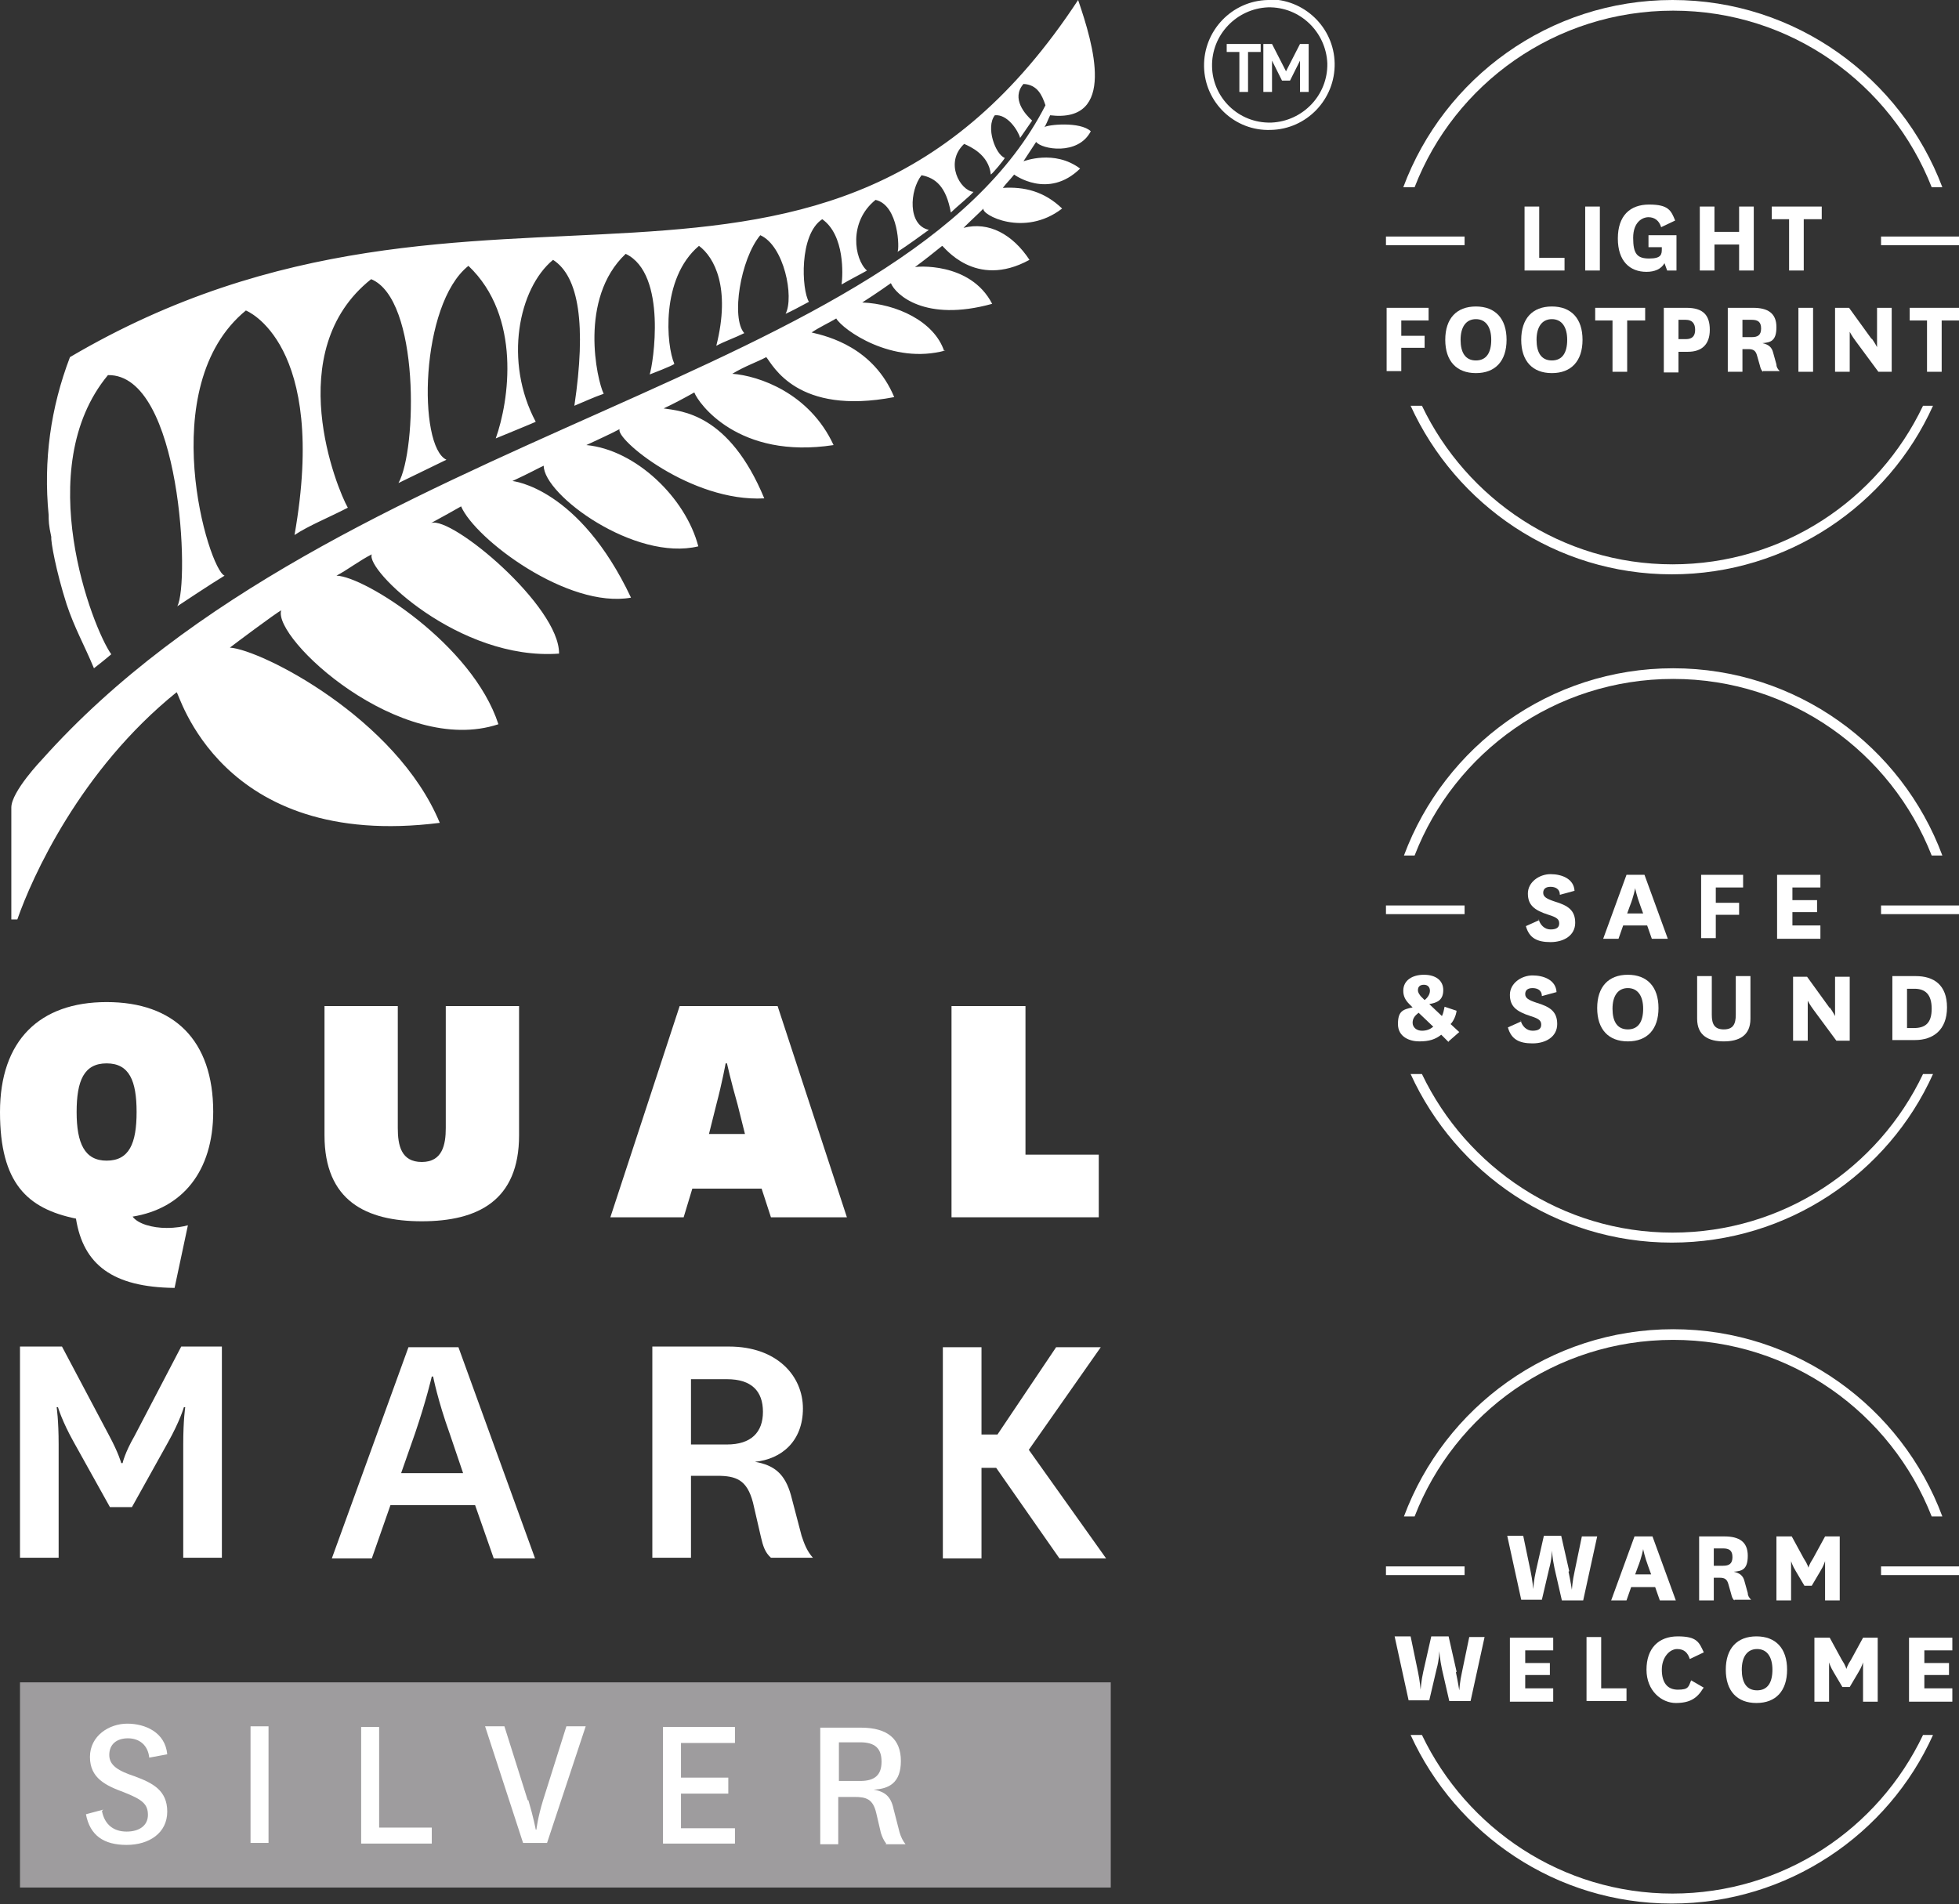 <?xml version="1.0" encoding="UTF-8"?>
<svg id="Rating" xmlns="http://www.w3.org/2000/svg" version="1.1" viewBox="0 0 294 285.8">
  <rect x="0" y="0" width="294" height="285.8" fill="#333333" stroke="none"/>
  <defs>
    <style>
      .cls-1 {
        fill: #9e9c9e;
      }

      .cls-1, .cls-2 {
        stroke-width: 0px;
      }

      .cls-2 {
        fill: #fff;
      }
    </style>
  </defs>
  <g>
    <path class="cls-2" d="M190.3,0c-5.4.1-9.7,4.6-9.6,10,.1,5.4,4.6,9.7,10,9.5,5.4-.1,9.7-4.6,9.6-10-.1-5.4-4.6-9.7-10-9.6ZM190.7,18.4c-4.8.1-8.7-3.7-8.8-8.4-.1-4.8,3.7-8.7,8.4-8.9,4.8-.1,8.7,3.7,8.9,8.4.1,4.8-3.7,8.7-8.4,8.9Z"/>
    <polygon class="cls-2" points="184.1 7.8 186 7.8 186 13.8 187.3 13.8 187.3 7.8 189.2 7.8 189.2 6.6 184.1 6.6 184.1 7.8"/>
    <polygon class="cls-2" points="193 10.7 190.9 6.6 189.6 6.6 189.6 13.8 190.9 13.8 190.9 9.1 192.4 12.1 193.6 12.1 195.1 9.1 195.1 13.8 196.4 13.8 196.4 6.6 195.1 6.6 193 10.7"/>
    <path class="cls-2" d="M141.7,52.7c-1.5-4.5-7.2-7.1-12.3-7.3,2.2-1.4,4.3-2.9,4.3-2.9.7,1.7,5.1,5.9,15.2,3.1-3.3-6.4-11.6-5.6-11.6-5.5,2-1.5,2.6-2,4.1-3.2.2,0,4.9,6.6,13.1,2.1-2.5-3.8-6.1-5.8-9.9-4.8,1.1-1.1,2-1.9,3-2.9-.4.9,6.1,4.4,11.8,0-2.7-2.6-5.7-3.3-8.9-3.1.7-.9.8-.9,1.7-2,0,0,5.1,3.8,9.9-.9-3.9-2.9-8.4-1.1-8.5-1.1l1.9-2.9c.8,1.1,6.3,2.1,8.2-1.6-1.6-1.5-6.5-1-7-.6.2-.1.6-1.2.9-1.8C167.6,18.5,164.1,6.7,161.8,0,123.6,58.2,72.7,17,10.5,53.6c-2.9,7.6-4,15.5-3.2,23.7,0,.8,0,1.5.4,3.3-.1.6.7,5.1,2.3,10.1,1.2,3.6,2.6,6,4.1,9.6.9-.7,1.9-1.5,2.6-2.1-2.8-3.9-12.1-27.9-.5-41.9,11-.2,12.3,31.4,10.4,34.7,0,0,5.1-3.4,7.1-4.6-2.4-.9-10.7-28.4,3.2-39.8,0,0,12.4,4.8,7.3,33.7,2.1-1.4,5.1-2.6,8-4.1-1.6-2.8-10.1-23.5,3.5-34.3,7.3,3,6.9,25.6,4.1,30.6,2.3-1.1,4.9-2.4,7.2-3.5-4.3-2-4-23.3,3.3-29.1,8,7.6,6.1,20.3,4.1,25.9,0,0,6.1-2.5,6-2.5-4.8-9-2.6-20,2.6-24.3,3.9,2.5,5,9.8,3.2,21.9,1.7-.7,2.7-1.2,4.4-1.8-1-2-3.8-14.3,3.3-21,6.3,3,4.1,16.7,3.6,18.1,0,0,3.7-1.4,3.7-1.6-1.2-2.7-2.1-12.8,3.7-17.7,2.3,1.7,4.8,6.3,2.6,15,1.3-.7,2.8-1.2,4.2-1.9-2-2.2-.6-11.1,2.4-14.7,3.6,1.6,5.1,9.3,3.8,11.8.9-.4,2-1,3.5-1.8-1.1-1.8-1.5-10.1,2-12.4,3.4,2.4,3.1,8.4,2.9,9.8,1-.6,3.9-2.1,3.8-2.1-1.9-1.7-2.8-7.3,1.3-10.6,3.5.8,3.6,7.4,3.3,7.8,1.4-.9,3.6-2.5,4.7-3.3-3.2-.7-2.9-5.9-1.1-8.2,2.1.4,3.7,1.7,4.4,5.6.8-.8,2.8-2.4,3.4-3.1-2-.2-4.4-4.4-1.4-7.2.9.4,3.7,1.6,4,4.6.4-.3,1.9-2.1,2.1-2.5-1.4-.5-2.9-4.6-1.5-6.4,1.9-.2,3.5,2.3,3.8,3.4l1.8-2.6c-1-.9-3.2-3.3-1.3-5.5,2.1.1,2.8,1.7,3.3,3.2C135.8,57.2,50.7,64.3,6.3,114c0,0-4.6,4.8-4.6,7.2v16.8s.9,0,.9,0c2.2-6.3,9.4-22.4,23.9-34.1.3-.3,6.3,23.8,39.5,19.6-6.5-15.7-26.8-26-31.5-26.3.9-.7,6.8-5.1,7.7-5.6-1.3,4.2,17.8,22,32.6,17.1-3.9-12-20.1-22.2-24.3-22.3,1.7-.9,3.5-2.3,5.3-3.2-1,2.3,13.1,16,28.1,14.9.1-7.1-16.1-20.7-19.2-19.6,1.5-.8,3.8-2.1,4.5-2.5,2.1,4.9,16,15.4,25.5,13.7-7.8-16.5-17.7-17.5-17.8-17.5,2.6-1.2,4.2-2.1,4.7-2.3,0,4.4,13.7,14.4,23.2,12.1-1.9-7.3-9.4-14.5-16.8-15.2,1.7-.8,3.7-1.7,5-2.4-.8,1.4,10.7,11,21.7,10.4-5.3-12.8-12.5-13.1-15.1-13.5,1.5-.7,3-1.5,4.6-2.4.6,1.6,6.6,10.1,20.9,7.9-3.6-7.8-11.2-10.4-15.2-10.7,2-1.2,3.6-1.7,5.1-2.5,1,1.2,4.6,8.8,19.2,6-3.1-7.4-9.8-9.1-12.4-9.7,1.2-.8,2.7-1.5,3.7-2.1,1,1.7,8.4,7,16.4,4.8Z"/>
    <path class="cls-2" d="M32,166.9c0-10.8-5.9-16.5-16-16.5s-16,5.8-16,16.5,4.1,14.5,11.4,16c1.1,6.9,5.5,10.3,14.8,10.4l2-9.4c-.7.2-1.8.4-3.2.4-2.1,0-4.3-.6-5.1-1.7,7.4-1.2,12.1-6.7,12.1-15.8ZM16,174.2c-3.3,0-4.5-2.6-4.5-7.3s1.1-7.3,4.5-7.3,4.5,2.6,4.5,7.3-1.1,7.3-4.5,7.3Z"/>
    <path class="cls-2" d="M48.7,151v19.4c0,9.8,6.2,12.9,14.6,12.9s14.6-3.1,14.6-12.9v-19.4h-11v18.3c0,2.5-.5,5.1-3.6,5.1s-3.6-2.5-3.6-5.1v-18.3h-11Z"/>
    <path class="cls-2" d="M102,151l-10.4,31.7h11l1.3-4.3h10.4l1.4,4.3h11.4l-10.4-31.7h-14.7ZM106.4,170.2l1.1-4.4c.9-3.4,1.4-6.2,1.4-6.2h.2s.6,2.7,1.6,6.2l1.1,4.4h-5.4Z"/>
    <polygon class="cls-2" points="142.8 151 142.8 182.7 164.9 182.7 164.9 173.3 153.9 173.3 153.9 151 142.8 151"/>
    <path class="cls-2" d="M20.2,215.5c-1.5,2.6-1.8,4.1-1.8,4.1h-.2s-.4-1.5-1.8-4.1l-7.1-13.4H3v31.7h5.8v-17c0-3.7-.3-5.6-.3-5.6h.2s.6,2.1,2.4,5.3l5.4,9.7h3.3l5.4-9.7c1.8-3.2,2.4-5.3,2.4-5.3h.2s-.3,1.9-.3,5.6v17h5.8v-31.7h-6.1l-7,13.4Z"/>
    <path class="cls-2" d="M61.3,202.2l-11.5,31.7h6l2.8-8h12.7l2.8,8h6.2l-11.5-31.7h-7.4ZM60.2,221.1l2.1-6c1.7-5,2.5-8.5,2.5-8.5h.2s.7,3.6,2.5,8.6l2,5.9h-9.3Z"/>
    <path class="cls-2" d="M118.7,224.4c-.9-3.2-2.5-4.5-5.4-5h0c4-.4,7.2-3.1,7.2-8s-3.9-9.3-11.1-9.3h-11.5v31.7h5.8v-12.3h3.9c2.9,0,4.5.6,5.4,4l1.2,5.2c.3,1.3.6,2.3,1.5,3.1h6.3c-.9-1-1.3-2.1-1.7-3.3l-1.6-6.1ZM109.1,216.8h-5.4v-9.8h5.4c3.7,0,5.4,1.8,5.4,4.9s-1.8,4.9-5.4,4.9Z"/>
    <polygon class="cls-2" points="165.2 202.2 158.5 202.2 149.7 215.3 147.3 215.3 147.3 202.2 141.5 202.2 141.5 233.9 147.3 233.9 147.3 220.3 149.5 220.3 159 233.9 166 233.9 154.4 217.6 165.2 202.2"/>
  </g>
  <g>
    <rect class="cls-1" x="3" y="252.5" width="163.7" height="30.8"/>
    <g>
      <path class="cls-2" d="M15.3,271.8c.4,2.1,1.8,3.1,3.7,3.1s3.2-.9,3.2-2.5-.8-2.3-3.6-3.4c-2.7-1-5.1-2.1-5.1-5.3s2.9-5,5.6-5,5.7,1.3,6,4.6l-2.7.5c-.2-1.9-1.5-2.9-3.2-2.9s-2.8.9-2.8,2.5,1.4,2.4,3.8,3.2c2.7,1,4.9,2.1,4.9,5.3s-2.7,5-6.1,5-5.5-1.4-6.1-4.6l2.6-.7Z"/>
      <path class="cls-2" d="M40.3,259.1v17.5h-2.7v-17.5h2.7Z"/>
      <path class="cls-2" d="M56.9,259.1v15.2h7.9v2.4h-10.6v-17.5h2.7Z"/>
      <path class="cls-2" d="M79.3,270.2c.8,2.7,1.1,4.4,1.1,4.4h.1s.2-1.8,1-4.4l3.5-11.1h2.9l-5.8,17.5h-3.6l-5.7-17.5h2.9l3.5,11.1Z"/>
      <path class="cls-2" d="M110.3,276.7h-10.8v-17.5h10.8v2.4h-8.1v5.2h7.1v2.4h-7.1v5.2h8.1v2.4Z"/>
      <path class="cls-2" d="M133,276.7c-.4-.5-.6-1-.8-1.6l-.7-3c-.5-2.1-1.5-2.4-3.3-2.4h-2.4v7.1h-2.7v-17.5h6.1c4,0,6,1.7,6,5s-1.8,4.2-4.1,4.3h0c1.7.3,2.6,1,3,2.9l.9,3.5c.2.7.5,1.3.9,1.8h-3ZM125.9,267.3h3.2c2.2,0,3.2-.9,3.2-2.9s-1-2.9-3.2-2.9h-3.2v5.8Z"/>
    </g>
  </g>
  <g>
    <path class="cls-2" d="M212.3,227.6c6-15.5,21.1-26.5,38.8-26.5s32.7,11,38.8,26.5h1.6c-6.1-16.4-21.9-28.1-40.4-28.1s-34.3,11.7-40.4,28.1h1.6Z"/>
    <path class="cls-2" d="M288.6,260.4c-6.7,14.1-21,23.8-37.6,23.8s-30.9-9.8-37.6-23.8h-1.7c6.8,14.9,21.8,25.3,39.2,25.3s32.5-10.4,39.2-25.3h-1.7Z"/>
    <path class="cls-2" d="M235.4,235.9c.3,1.4.5,2.7.5,2.7h0s.1-1.4.4-2.7l1.1-5.3h2.3l-2.1,9.6h-3.2l-1.1-4.8c-.3-1.4-.4-2.7-.4-2.7h0s0,1.3-.4,2.7l-1.1,4.7h-3.1l-2.1-9.6h2.4l1.1,5.3c.3,1.4.4,2.7.4,2.7h0s.1-1.4.4-2.7l1.2-5.3h2.6l1.2,5.3Z"/>
    <path class="cls-2" d="M248.4,238.2h-3.6l-.7,2h-2.3l3.5-9.6h2.7l3.5,9.6h-2.4l-.7-2ZM245.4,236.3h2.4l-.4-1.1c-.6-1.6-.8-2.7-.8-2.7h0s-.2,1.2-.8,2.7l-.4,1.1Z"/>
    <path class="cls-2" d="M260.3,240.2c-.3-.2-.4-.6-.5-1l-.4-1.4c-.2-.8-.6-1-1.3-1h-.9v3.4h-2.2v-9.6h3.8c2.2,0,3.5.8,3.5,2.9s-.9,2.3-2.1,2.4h0c.9.2,1.4.6,1.6,1.4l.5,1.8c0,.4.2.7.5,1h-2.5ZM257.2,235h1.4c.9,0,1.4-.3,1.4-1.3s-.5-1.3-1.4-1.3h-1.4v2.5Z"/>
    <path class="cls-2" d="M270.8,238l-1.3-2.2c-.5-.8-.7-1.5-.7-1.5h0s0,.5,0,1.6v4.3h-2.2v-9.6h2.3l1.8,3.3c.6.9.7,1.4.7,1.4h0s.1-.5.7-1.4l1.8-3.3h2.2v9.6h-2.2v-4.3c0-1.1,0-1.6,0-1.6h0s-.2.7-.7,1.5l-1.3,2.2h-1.1Z"/>
    <path class="cls-2" d="M218.5,251c.3,1.4.5,2.7.5,2.7h0s.1-1.4.4-2.7l1.1-5.3h2.3l-2.1,9.6h-3.2l-1.1-4.8c-.3-1.4-.4-2.7-.4-2.7h0s0,1.3-.4,2.7l-1.1,4.7h-3.1l-2.1-9.6h2.4l1.1,5.3c.3,1.4.4,2.7.4,2.7h0s.1-1.4.4-2.7l1.2-5.3h2.6l1.2,5.3Z"/>
    <path class="cls-2" d="M233.1,255.4h-6.5v-9.6h6.5v1.9h-4.2v1.9h3.7v1.8h-3.7v2h4.2v1.9Z"/>
    <path class="cls-2" d="M240.3,245.7v7.7h3.8v1.9h-6v-9.6h2.2Z"/>
    <path class="cls-2" d="M255.6,253.4c-.9,1.5-2,2.2-4.1,2.2s-4.4-1.8-4.4-5,1.8-5,4.7-5,3.2.9,3.9,2.4l-2.1,1c-.3-.9-.8-1.5-1.9-1.5s-2.3,1.2-2.3,3.1.8,3,2.4,3,1.6-.4,2-1.4l1.9,1.1Z"/>
    <path class="cls-2" d="M259,250.6c0-3.2,1.7-5,4.6-5s4.6,1.8,4.6,5-1.7,5-4.6,5-4.6-1.8-4.6-5ZM261.4,250.6c0,1.9.7,3.1,2.3,3.1s2.3-1.2,2.3-3.1-.8-3.1-2.3-3.1-2.3,1.2-2.3,3.1Z"/>
    <path class="cls-2" d="M276.5,253.2l-1.3-2.2c-.5-.8-.7-1.5-.7-1.5h0s0,.5,0,1.6v4.3h-2.2v-9.6h2.3l1.8,3.3c.6.9.7,1.4.7,1.4h0s.1-.5.7-1.4l1.8-3.3h2.2v9.6h-2.2v-4.3c0-1.1,0-1.6,0-1.6h0s-.2.7-.7,1.5l-1.3,2.2h-1.1Z"/>
    <path class="cls-2" d="M293,255.4h-6.5v-9.6h6.5v1.9h-4.2v1.9h3.7v1.8h-3.7v2h4.2v1.9Z"/>
    <rect class="cls-2" x="208" y="235.1" width="11.8" height="1.3"/>
    <rect class="cls-2" x="282.3" y="235.1" width="11.8" height="1.3"/>
  </g>
  <g>
    <path class="cls-2" d="M212.3,128.4c6-15.5,21.1-26.5,38.8-26.5s32.7,11,38.8,26.5h1.6c-6.1-16.4-21.9-28.1-40.4-28.1s-34.3,11.7-40.4,28.1h1.6Z"/>
    <path class="cls-2" d="M288.6,161.2c-6.7,14.1-21,23.8-37.6,23.8s-30.9-9.8-37.6-23.8h-1.7c6.8,14.9,21.8,25.3,39.2,25.3s32.5-10.4,39.2-25.3h-1.7Z"/>
    <path class="cls-2" d="M230.9,137.9c.2.9.9,1.6,1.8,1.6s1.3-.3,1.3-.9-.3-.9-1.6-1.3c-2.2-.7-3.1-1.5-3.1-3.2s1.7-2.9,3.4-2.9,3.5.7,3.6,2.5l-2.2.6c0-.9-.7-1.2-1.4-1.2s-1.1.3-1.1.9.5.9,1.7,1.3c2,.6,3.1,1.3,3.1,3.2s-1.7,2.9-3.7,2.9-3.2-.6-3.7-2.4l2-.9Z"/>
    <path class="cls-2" d="M247.2,138.9h-3.6l-.7,2h-2.3l3.5-9.6h2.7l3.5,9.6h-2.4l-.7-2ZM244.2,137.1h2.4l-.4-1.1c-.6-1.6-.8-2.7-.8-2.7h0s-.2,1.2-.8,2.7l-.4,1.1Z"/>
    <path class="cls-2" d="M255.3,140.9v-9.6h6.3v1.9h-4.1v2.3h3.5v1.8h-3.5v3.5h-2.2Z"/>
    <path class="cls-2" d="M273.2,140.9h-6.5v-9.6h6.5v1.9h-4.2v1.9h3.7v1.8h-3.7v2h4.2v1.9Z"/>
    <path class="cls-2" d="M217.4,156.4l-1.1-1.1c-.9.7-1.8,1-3.3,1s-3.2-.7-3.2-2.6.7-2.2,2.2-2.5l-.5-.5c-.6-.6-.9-1.2-.9-2,0-1.6,1.4-2.4,3.1-2.4s2.9.8,2.9,2.3-.9,1.9-2.1,2.1l1.9,1.8c.2-.4.3-.9.4-1.4l1.8.6c-.1.8-.5,1.6-.9,2l1.3,1.2-1.6,1.4ZM213.4,154.7c.7,0,1.2-.2,1.7-.6l-2.2-2.1c-.5.4-.9.8-.9,1.5s.6,1.2,1.4,1.2ZM212.8,148.6c0,.4.2.6.4.9l.6.6c.5-.4.8-.9.8-1.4s-.3-.9-.9-.9-.9.3-.9.8Z"/>
    <path class="cls-2" d="M228.2,153.1c.2.9.9,1.6,1.8,1.6s1.3-.3,1.3-.9-.3-.9-1.6-1.3c-2.2-.7-3.1-1.5-3.1-3.2s1.7-2.9,3.4-2.9,3.5.7,3.6,2.5l-2.2.6c0-.9-.7-1.2-1.4-1.2s-1.1.3-1.1.9.5.9,1.7,1.3c2,.6,3.1,1.3,3.1,3.2s-1.7,2.9-3.7,2.9-3.2-.6-3.7-2.4l2-.9Z"/>
    <path class="cls-2" d="M239.7,151.3c0-3.2,1.7-5,4.6-5s4.6,1.8,4.6,5-1.7,5-4.6,5-4.6-1.8-4.6-5ZM242,151.4c0,1.9.7,3.1,2.3,3.1s2.3-1.2,2.3-3.1-.8-3.1-2.3-3.1-2.3,1.2-2.3,3.1Z"/>
    <path class="cls-2" d="M262.7,146.5v6.4c0,2.6-1.8,3.4-4,3.4s-4-.8-4-3.4v-6.4h2.2v5.8c0,1.4.4,2.2,1.8,2.2s1.8-.8,1.8-2.2v-5.8h2.2Z"/>
    <path class="cls-2" d="M274.6,151.2c.5.7.8,1.3.8,1.3h0s0-.8,0-2v-3.9h2.2v9.6h-2l-3.4-4.6c-.6-.8-.9-1.4-.9-1.4h0s0,.8,0,2.2v3.8h-2.2v-9.6h2.1l3.4,4.7Z"/>
    <path class="cls-2" d="M284,156.1v-9.6h3.5c2.7,0,4.7,1.3,4.7,4.7s-2.1,4.9-4.8,4.9h-3.4ZM287.2,154.3c1.7,0,2.7-.7,2.7-2.9s-1-3-2.6-3h-1.1v5.9h1Z"/>
    <rect class="cls-2" x="208" y="135.9" width="11.8" height="1.3"/>
    <rect class="cls-2" x="282.3" y="135.9" width="11.8" height="1.3"/>
  </g>
  <g>
    <path class="cls-2" d="M212.3,28.1c6-15.5,21.1-26.5,38.8-26.5s32.7,11,38.8,26.5h1.6C285.3,11.7,269.5,0,251,0s-34.3,11.7-40.4,28.1h1.6Z"/>
    <path class="cls-2" d="M288.6,60.9c-6.7,14.1-21,23.8-37.6,23.8s-30.9-9.8-37.6-23.8h-1.7c6.8,14.9,21.8,25.3,39.2,25.3s32.5-10.4,39.2-25.3h-1.7Z"/>
    <path class="cls-2" d="M231,31v7.7h3.8v1.9h-6v-9.6h2.2Z"/>
    <path class="cls-2" d="M240.1,31v9.6h-2.2v-9.6h2.2Z"/>
    <path class="cls-2" d="M251.6,35.5v5.1h-1.4l-.4-1.1c-.5.9-1.5,1.3-2.7,1.3-2.5,0-4.3-1.6-4.3-5s1.8-5.1,4.7-5.1,3.3.9,3.9,2.4l-2.1,1c-.3-1-1-1.5-1.9-1.5s-2.3.7-2.3,3.1.6,3.1,2.4,3.1,1.9-.6,1.9-1.4v-.3h-2v-1.8h4.2Z"/>
    <path class="cls-2" d="M255.1,40.6v-9.6h2.2v3.8h3.7v-3.8h2.2v9.6h-2.2v-3.9h-3.7v3.9h-2.2Z"/>
    <path class="cls-2" d="M268.5,40.6v-7.7h-2.6v-1.9h7.5v1.9h-2.7v7.7h-2.2Z"/>
    <path class="cls-2" d="M208.1,55.8v-9.6h6.3v1.9h-4.1v2.3h3.5v1.8h-3.5v3.5h-2.2Z"/>
    <path class="cls-2" d="M216.9,51c0-3.2,1.7-5,4.6-5s4.6,1.8,4.6,5-1.7,5-4.6,5-4.6-1.8-4.6-5ZM219.2,51c0,1.9.7,3.1,2.3,3.1s2.3-1.2,2.3-3.1-.8-3.1-2.3-3.1-2.3,1.2-2.3,3.1Z"/>
    <path class="cls-2" d="M228.3,51c0-3.2,1.7-5,4.6-5s4.6,1.8,4.6,5-1.7,5-4.6,5-4.6-1.8-4.6-5ZM230.6,51c0,1.9.7,3.1,2.3,3.1s2.3-1.2,2.3-3.1-.8-3.1-2.3-3.1-2.3,1.2-2.3,3.1Z"/>
    <path class="cls-2" d="M242,55.8v-7.7h-2.6v-1.9h7.5v1.9h-2.7v7.7h-2.2Z"/>
    <path class="cls-2" d="M249.7,55.8v-9.6h3.4c2.5,0,3.5,1.1,3.5,3.3s-1.2,3.3-3.3,3.3h-1.4v3.1h-2.2ZM251.9,50.9h1.1c1,0,1.4-.5,1.4-1.4s-.4-1.5-1.4-1.5h-1.1v2.8Z"/>
    <path class="cls-2" d="M264.6,55.8c-.3-.2-.4-.6-.5-1l-.4-1.4c-.2-.8-.6-1-1.3-1h-.9v3.4h-2.2v-9.6h3.8c2.2,0,3.5.8,3.5,2.9s-.9,2.3-2.1,2.4h0c.9.2,1.4.6,1.6,1.4l.5,1.8c0,.4.2.7.5,1h-2.5ZM261.5,50.6h1.4c.9,0,1.4-.3,1.4-1.3s-.5-1.3-1.4-1.3h-1.4v2.5Z"/>
    <path class="cls-2" d="M272.1,46.2v9.6h-2.2v-9.6h2.2Z"/>
    <path class="cls-2" d="M280.9,50.8c.5.7.8,1.3.8,1.3h0s0-.8,0-2v-3.9h2.2v9.6h-2l-3.4-4.6c-.6-.8-.9-1.4-.9-1.4h0s0,.8,0,2.2v3.8h-2.2v-9.6h2.1l3.4,4.7Z"/>
    <path class="cls-2" d="M289.2,55.8v-7.7h-2.6v-1.9h7.5v1.9h-2.7v7.7h-2.2Z"/>
    <rect class="cls-2" x="208" y="35.5" width="11.8" height="1.3"/>
    <rect class="cls-2" x="282.3" y="35.5" width="11.8" height="1.3"/>
  </g>
</svg>